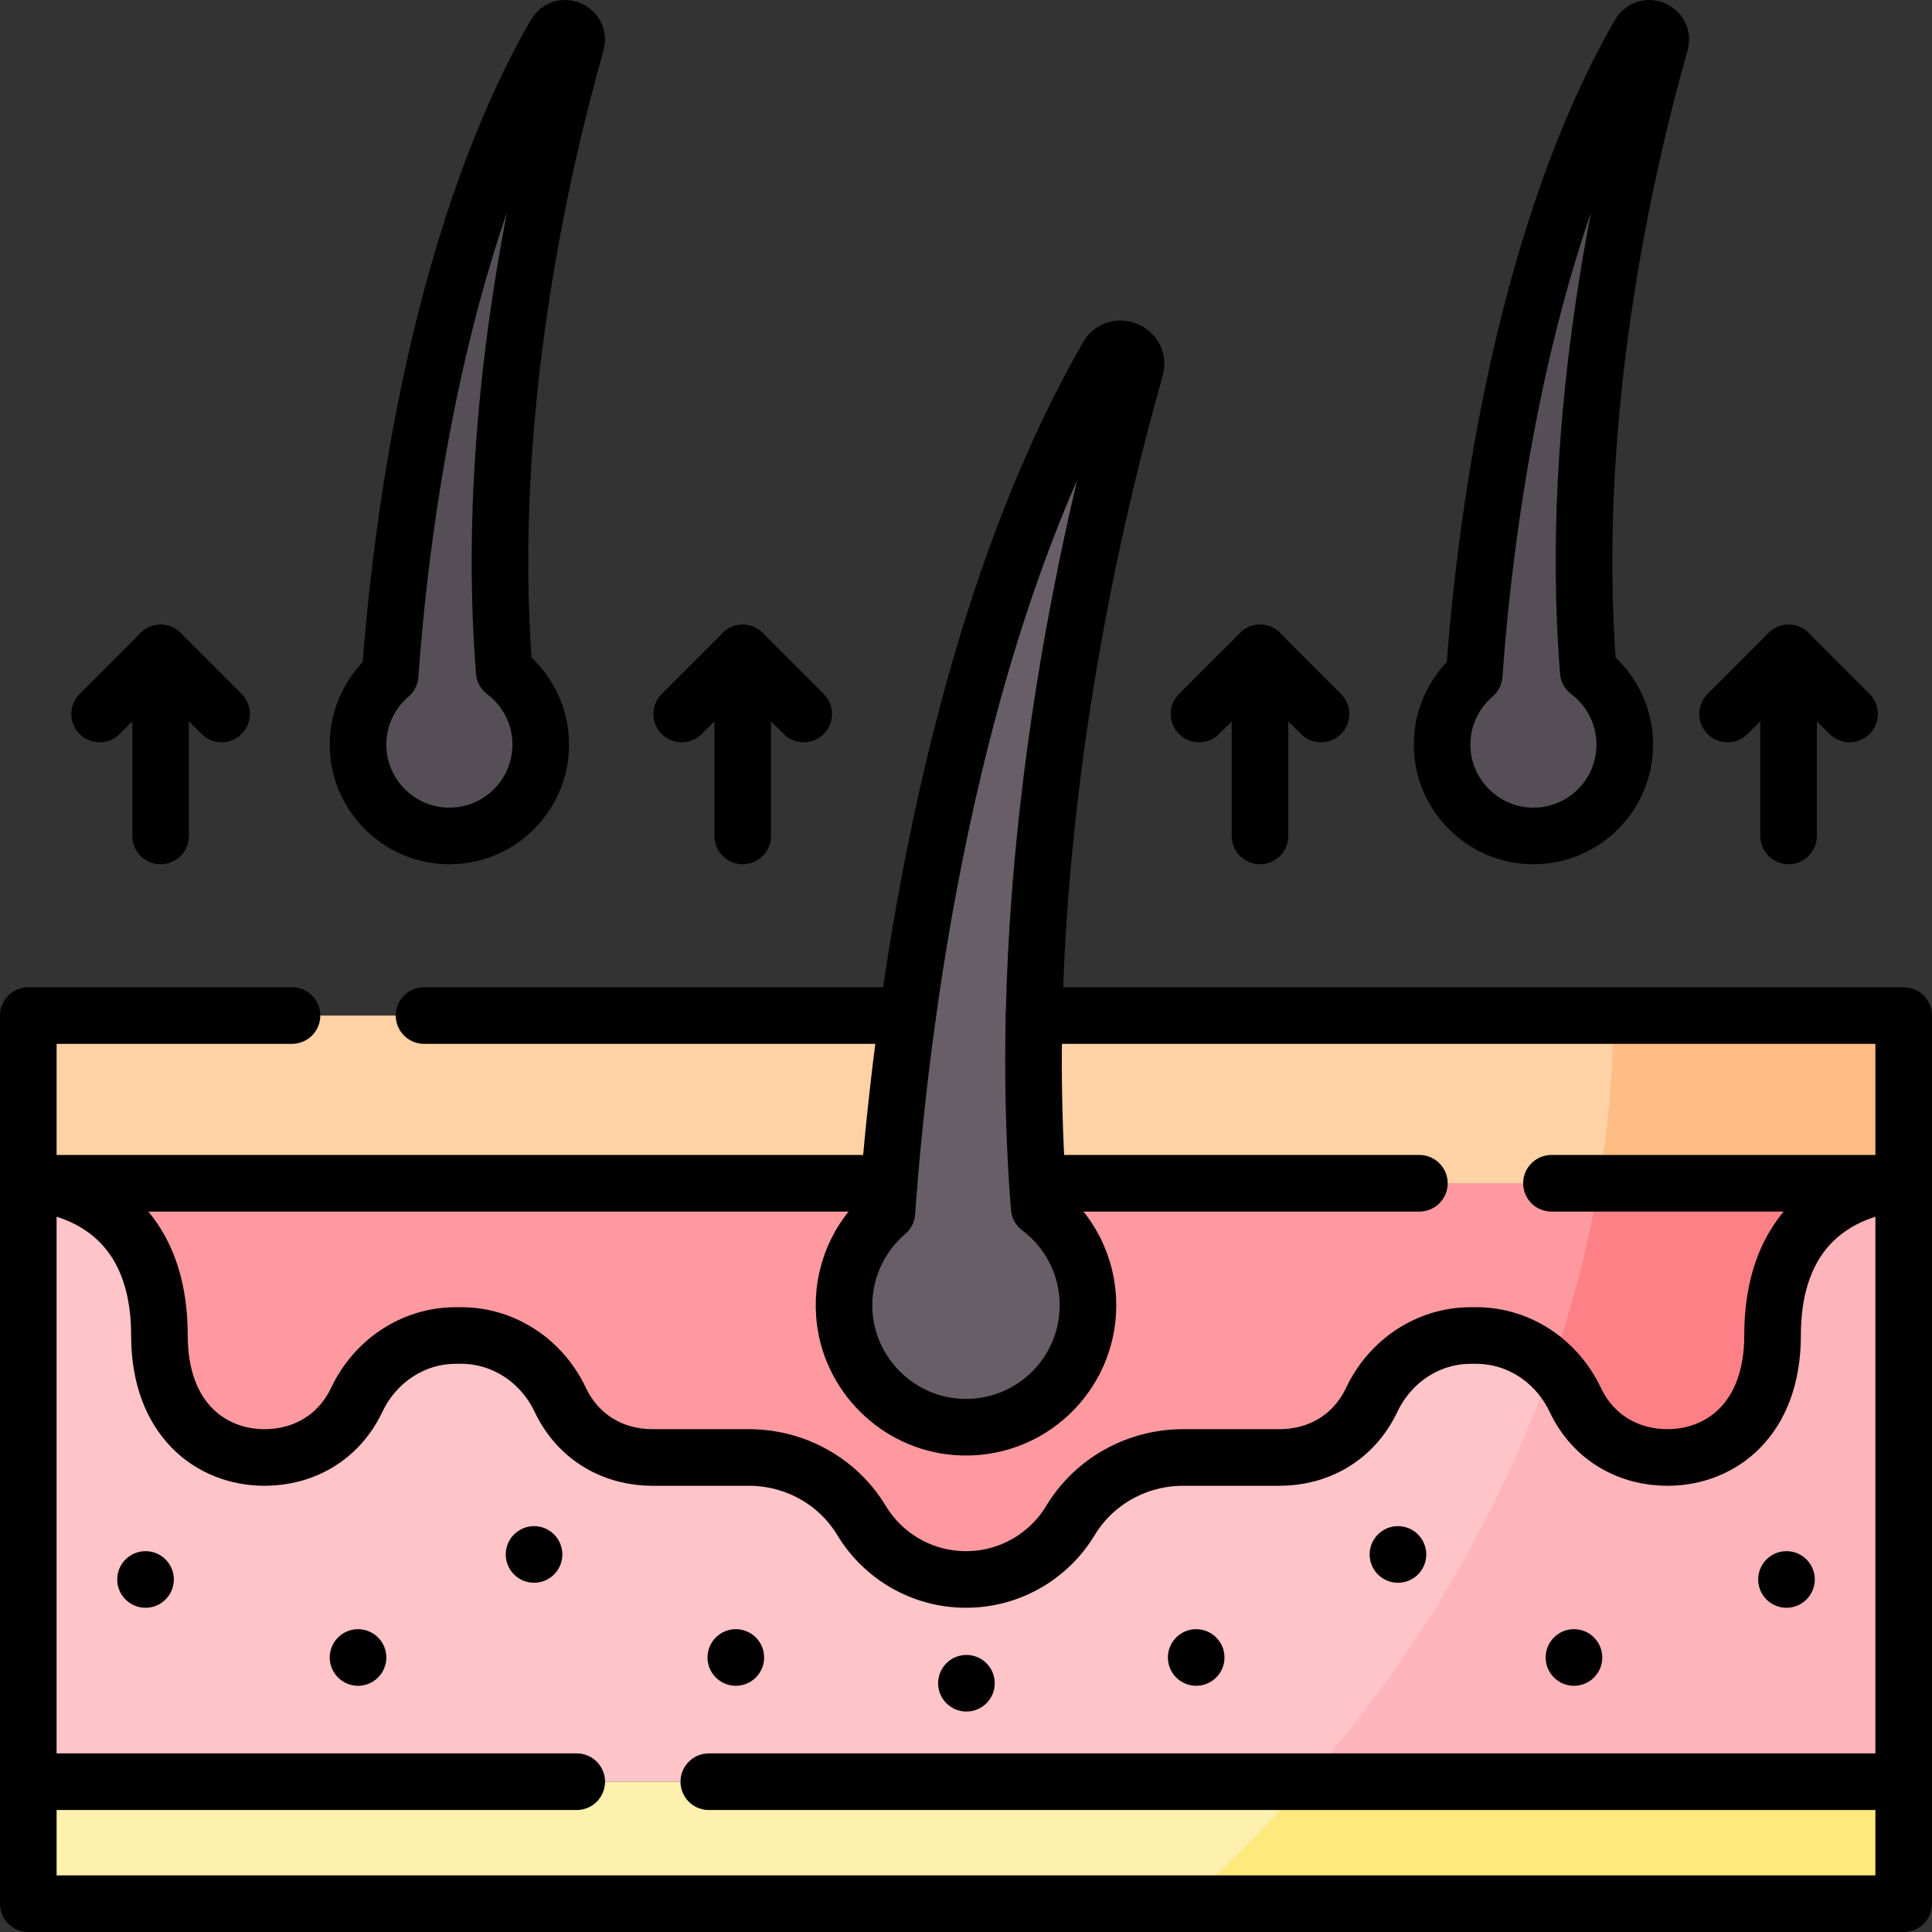 <?xml version="1.0" encoding="UTF-8"?>
<svg xmlns="http://www.w3.org/2000/svg" xmlns:xlink="http://www.w3.org/1999/xlink" version="1.1" id="Capa_1" x="0px" y="0px" viewBox="0 0 512 512" style="enable-background:new 0 0 512 512;" xml:space="preserve" width="512" height="512">
<rect x="0" y="0" width="512" height="512" fill="#333333" stroke="none"/>
<g>
	<g>
		<rect x="7.5" y="269.132" style="fill:#FED2A4;" width="497" height="44.447"/>
		<path style="fill:#FFBD86;" d="M423.725,313.579H504.5v-44.447h-76.973C427.511,283.783,426.243,298.654,423.725,313.579z"/>
		<rect x="7.5" y="313.579" style="fill:#FFC4C8;" width="497" height="158.596"/>
		<path style="fill:#FDB4BA;" d="M423.725,313.579c-9.283,55.019-35.425,110.734-77.578,158.596H504.5V313.579H423.725z"/>
		<path style="fill:#FE99A0;" d="M389.788,353.923c-11.34,0-21.386,6.773-26.249,17.017c-4.946,10.418-14.548,15.308-24.428,15.308&#10;&#9;&#9;&#9;h-25.583c-12.169,0-23.546,6.267-29.836,16.685c-5.66,9.373-15.944,15.641-27.692,15.641s-22.032-6.267-27.692-15.641&#10;&#9;&#9;&#9;c-6.29-10.417-17.667-16.685-29.836-16.685h-25.583c-9.88,0-19.482-4.89-24.428-15.308c-4.863-10.244-14.909-17.017-26.249-17.017&#10;&#9;&#9;&#9;h-1.405c-11.34,0-21.386,6.773-26.249,17.017c-4.946,10.418-14.548,15.308-24.428,15.308c-14.227,0-27.879-10.14-27.879-32.325&#10;&#9;&#9;&#9;c0-40.344-34.751-40.344-34.751-40.344h497c0,0-34.751,0-34.751,40.344c0,22.185-13.652,32.325-27.879,32.325&#10;&#9;&#9;&#9;c-9.88,0-19.482-4.89-24.428-15.308c-4.863-10.244-14.909-17.017-26.249-17.017H389.788z"/>
		<path style="fill:#FD8087;" d="M423.725,313.579c-2.733,16.2-6.943,32.458-12.578,48.56c2.558,2.49,4.707,5.456,6.295,8.801&#10;&#9;&#9;&#9;c4.946,10.418,14.549,15.308,24.428,15.308c14.227,0,27.879-10.14,27.879-32.325c0-40.344,34.751-40.344,34.751-40.344H423.725z"/>
		<rect x="7.5" y="472.175" style="fill:#FEF0AE;" width="497" height="32.325"/>
		<path style="fill:#FEE97D;" d="M346.147,472.175c-4.948,5.618-10.112,11.129-15.5,16.516&#10;&#9;&#9;&#9;c-5.501,5.501-11.133,10.767-16.874,15.809H504.5v-32.325H346.147z"/>
	</g>
	<path style="fill:#685E68;" d="M275.397,320.045c-7.201-90.688,13.204-179.166,25.494-222.438c1.304-4.59-5.027-7.245-7.402-3.106&#10;&#9;&#9;c-42.993,74.937-55.099,179.739-58.455,226.809c-7.517,6.414-12.064,16.205-11.27,27.031c1.165,15.882,14.059,28.716,29.946,29.81&#10;&#9;&#9;c18.888,1.301,34.615-13.636,34.615-32.246C288.325,335.33,283.247,325.943,275.397,320.045z"/>
	<path style="fill:#554E56;" d="M420.903,177.957c-5.393-67.919,9.889-134.182,19.093-166.59c0.976-3.437-3.765-5.426-5.543-2.326&#10;&#9;&#9;c-32.199,56.122-41.266,134.611-43.778,169.864c-5.63,4.803-9.035,12.136-8.441,20.244c0.872,11.895,10.529,21.506,22.428,22.325&#10;&#9;&#9;c14.146,0.974,25.924-10.212,25.924-24.15C430.585,189.405,426.782,182.374,420.903,177.957z"/>
	<path style="fill:#554E56;" d="M133.618,177.957c-5.393-67.919,9.889-134.182,19.093-166.59c0.976-3.437-3.765-5.426-5.543-2.326&#10;&#9;&#9;c-32.199,56.122-41.266,134.611-43.778,169.864c-5.63,4.803-9.035,12.136-8.441,20.244c0.873,11.895,10.529,21.506,22.428,22.325&#10;&#9;&#9;c14.146,0.974,25.924-10.212,25.924-24.15C143.3,189.405,139.497,182.374,133.618,177.957z"/>
	<path style="fill:none;stroke:#000000;stroke-width:15;stroke-linecap:round;stroke-linejoin:round;stroke-miterlimit:10;" d="&#10;&#9;&#9;M504.5,313.579c0,0-34.751,0-34.751,40.344c0,22.185-13.652,32.325-27.879,32.325c-9.88,0-19.482-4.89-24.428-15.308&#10;&#9;&#9;c-4.863-10.244-14.909-17.017-26.249-17.017h-1.405c-11.34,0-21.386,6.773-26.249,17.017&#10;&#9;&#9;c-4.946,10.418-14.548,15.308-24.428,15.308h-25.583c-12.169,0-23.546,6.267-29.836,16.685&#10;&#9;&#9;c-5.66,9.373-15.944,15.641-27.692,15.641s-22.032-6.267-27.692-15.641c-6.29-10.417-17.667-16.685-29.836-16.685h-25.583&#10;&#9;&#9;c-9.88,0-19.482-4.89-24.428-15.308c-4.863-10.244-14.909-17.017-26.249-17.017h-1.405c-11.34,0-21.386,6.773-26.249,17.017&#10;&#9;&#9;c-4.946,10.418-14.548,15.308-24.428,15.308c-14.227,0-27.879-10.14-27.879-32.325c0-40.344-34.751-40.344-34.751-40.344"/>
	
		<polyline style="fill:none;stroke:#000000;stroke-width:15;stroke-linecap:round;stroke-linejoin:round;stroke-miterlimit:10;" points="&#10;&#9;&#9;504.5,472.175 504.5,504.5 7.5,504.5 7.5,472.175 &#9;"/>
	
		<polyline style="fill:none;stroke:#000000;stroke-width:15;stroke-linecap:round;stroke-linejoin:round;stroke-miterlimit:10;" points="&#10;&#9;&#9;152.84,472.17 7.5,472.17 7.5,313.58 235.62,313.58 &#9;"/>
	
		<polyline style="fill:none;stroke:#000000;stroke-width:15;stroke-linecap:round;stroke-linejoin:round;stroke-miterlimit:10;" points="&#10;&#9;&#9;411.15,313.58 504.5,313.58 504.5,472.17 187.84,472.17 &#9;"/>
	
		<line style="fill:none;stroke:#000000;stroke-width:15;stroke-linecap:round;stroke-linejoin:round;stroke-miterlimit:10;" x1="376.15" y1="313.58" x2="274.94" y2="313.58"/>
	
		<line style="fill:none;stroke:#000000;stroke-width:15;stroke-linecap:round;stroke-linejoin:round;stroke-miterlimit:10;" x1="370.473" y1="411.945" x2="370.473" y2="411.945"/>
	
		<line style="fill:none;stroke:#000000;stroke-width:15;stroke-linecap:round;stroke-linejoin:round;stroke-miterlimit:10;" x1="317.002" y1="439.249" x2="317.002" y2="439.249"/>
	
		<line style="fill:none;stroke:#000000;stroke-width:15;stroke-linecap:round;stroke-linejoin:round;stroke-miterlimit:10;" x1="256.112" y1="446.075" x2="256.112" y2="446.075"/>
	
		<line style="fill:none;stroke:#000000;stroke-width:15;stroke-linecap:round;stroke-linejoin:round;stroke-miterlimit:10;" x1="417.118" y1="439.249" x2="417.118" y2="439.249"/>
	
		<line style="fill:none;stroke:#000000;stroke-width:15;stroke-linecap:round;stroke-linejoin:round;stroke-miterlimit:10;" x1="473.433" y1="418.573" x2="473.433" y2="418.573"/>
	
		<line style="fill:none;stroke:#000000;stroke-width:15;stroke-linecap:round;stroke-linejoin:round;stroke-miterlimit:10;" x1="141.527" y1="411.945" x2="141.527" y2="411.945"/>
	
		<line style="fill:none;stroke:#000000;stroke-width:15;stroke-linecap:round;stroke-linejoin:round;stroke-miterlimit:10;" x1="194.998" y1="439.249" x2="194.998" y2="439.249"/>
	
		<line style="fill:none;stroke:#000000;stroke-width:15;stroke-linecap:round;stroke-linejoin:round;stroke-miterlimit:10;" x1="94.882" y1="439.249" x2="94.882" y2="439.249"/>
	
		<line style="fill:none;stroke:#000000;stroke-width:15;stroke-linecap:round;stroke-linejoin:round;stroke-miterlimit:10;" x1="38.567" y1="418.573" x2="38.567" y2="418.573"/>
	
		<line style="fill:none;stroke:#000000;stroke-width:15;stroke-linecap:round;stroke-linejoin:round;stroke-miterlimit:10;" x1="240.54" y1="269.13" x2="112.38" y2="269.13"/>
	
		<polyline style="fill:none;stroke:#000000;stroke-width:15;stroke-linecap:round;stroke-linejoin:round;stroke-miterlimit:10;" points="&#10;&#9;&#9;7.5,313.58 7.5,269.13 77.38,269.13 &#9;"/>
	
		<polyline style="fill:none;stroke:#000000;stroke-width:15;stroke-linecap:round;stroke-linejoin:round;stroke-miterlimit:10;" points="&#10;&#9;&#9;274.04,269.13 504.5,269.13 504.5,313.58 &#9;"/>
	<path style="fill:none;stroke:#000000;stroke-width:15;stroke-linecap:round;stroke-linejoin:round;stroke-miterlimit:10;" d="&#10;&#9;&#9;M275.397,320.045c-7.201-90.688,13.204-179.166,25.494-222.438c1.304-4.59-5.027-7.245-7.402-3.106&#10;&#9;&#9;c-42.993,74.937-55.099,179.739-58.455,226.809c-7.517,6.414-12.064,16.205-11.27,27.031c1.165,15.882,14.059,28.716,29.946,29.81&#10;&#9;&#9;c18.888,1.301,34.615-13.636,34.615-32.246C288.325,335.33,283.247,325.943,275.397,320.045z"/>
	<path style="fill:none;stroke:#000000;stroke-width:15;stroke-linecap:round;stroke-linejoin:round;stroke-miterlimit:10;" d="&#10;&#9;&#9;M420.903,177.957c-5.393-67.919,9.889-134.182,19.093-166.59c0.976-3.437-3.765-5.426-5.543-2.326&#10;&#9;&#9;c-32.199,56.122-41.266,134.611-43.778,169.864c-5.63,4.803-9.035,12.136-8.441,20.244c0.872,11.895,10.529,21.506,22.428,22.325&#10;&#9;&#9;c14.146,0.974,25.924-10.212,25.924-24.15C430.585,189.405,426.782,182.374,420.903,177.957z"/>
	<path style="fill:none;stroke:#000000;stroke-width:15;stroke-linecap:round;stroke-linejoin:round;stroke-miterlimit:10;" d="&#10;&#9;&#9;M133.618,177.957c-5.393-67.919,9.889-134.182,19.093-166.59c0.976-3.437-3.765-5.426-5.543-2.326&#10;&#9;&#9;c-32.199,56.122-41.266,134.611-43.778,169.864c-5.63,4.803-9.035,12.136-8.441,20.244c0.873,11.895,10.529,21.506,22.428,22.325&#10;&#9;&#9;c14.146,0.974,25.924-10.212,25.924-24.15C143.3,189.405,139.497,182.374,133.618,177.957z"/>
	<g>
		
			<polyline style="fill:none;stroke:#000000;stroke-width:15;stroke-linecap:round;stroke-linejoin:round;stroke-miterlimit:10;" points="&#10;&#9;&#9;&#9;490.149,189.208 473.986,173.045 457.824,189.208 &#9;&#9;"/>
		
			<line style="fill:none;stroke:#000000;stroke-width:15;stroke-linecap:round;stroke-linejoin:round;stroke-miterlimit:10;" x1="473.986" y1="173.045" x2="473.986" y2="221.533"/>
	</g>
	<g>
		
			<polyline style="fill:none;stroke:#000000;stroke-width:15;stroke-linecap:round;stroke-linejoin:round;stroke-miterlimit:10;" points="&#10;&#9;&#9;&#9;350.08,189.208 333.918,173.045 317.755,189.208 &#9;&#9;"/>
		
			<line style="fill:none;stroke:#000000;stroke-width:15;stroke-linecap:round;stroke-linejoin:round;stroke-miterlimit:10;" x1="333.918" y1="173.045" x2="333.918" y2="221.533"/>
	</g>
	<g>
		
			<polyline style="fill:none;stroke:#000000;stroke-width:15;stroke-linecap:round;stroke-linejoin:round;stroke-miterlimit:10;" points="&#10;&#9;&#9;&#9;212.989,189.208 196.827,173.045 180.664,189.208 &#9;&#9;"/>
		
			<line style="fill:none;stroke:#000000;stroke-width:15;stroke-linecap:round;stroke-linejoin:round;stroke-miterlimit:10;" x1="196.827" y1="173.045" x2="196.827" y2="221.533"/>
	</g>
	<g>
		
			<polyline style="fill:none;stroke:#000000;stroke-width:15;stroke-linecap:round;stroke-linejoin:round;stroke-miterlimit:10;" points="&#10;&#9;&#9;&#9;58.726,189.208 42.564,173.045 26.401,189.208 &#9;&#9;"/>
		
			<line style="fill:none;stroke:#000000;stroke-width:15;stroke-linecap:round;stroke-linejoin:round;stroke-miterlimit:10;" x1="42.564" y1="173.045" x2="42.564" y2="221.533"/>
	</g>
</g>















</svg>

